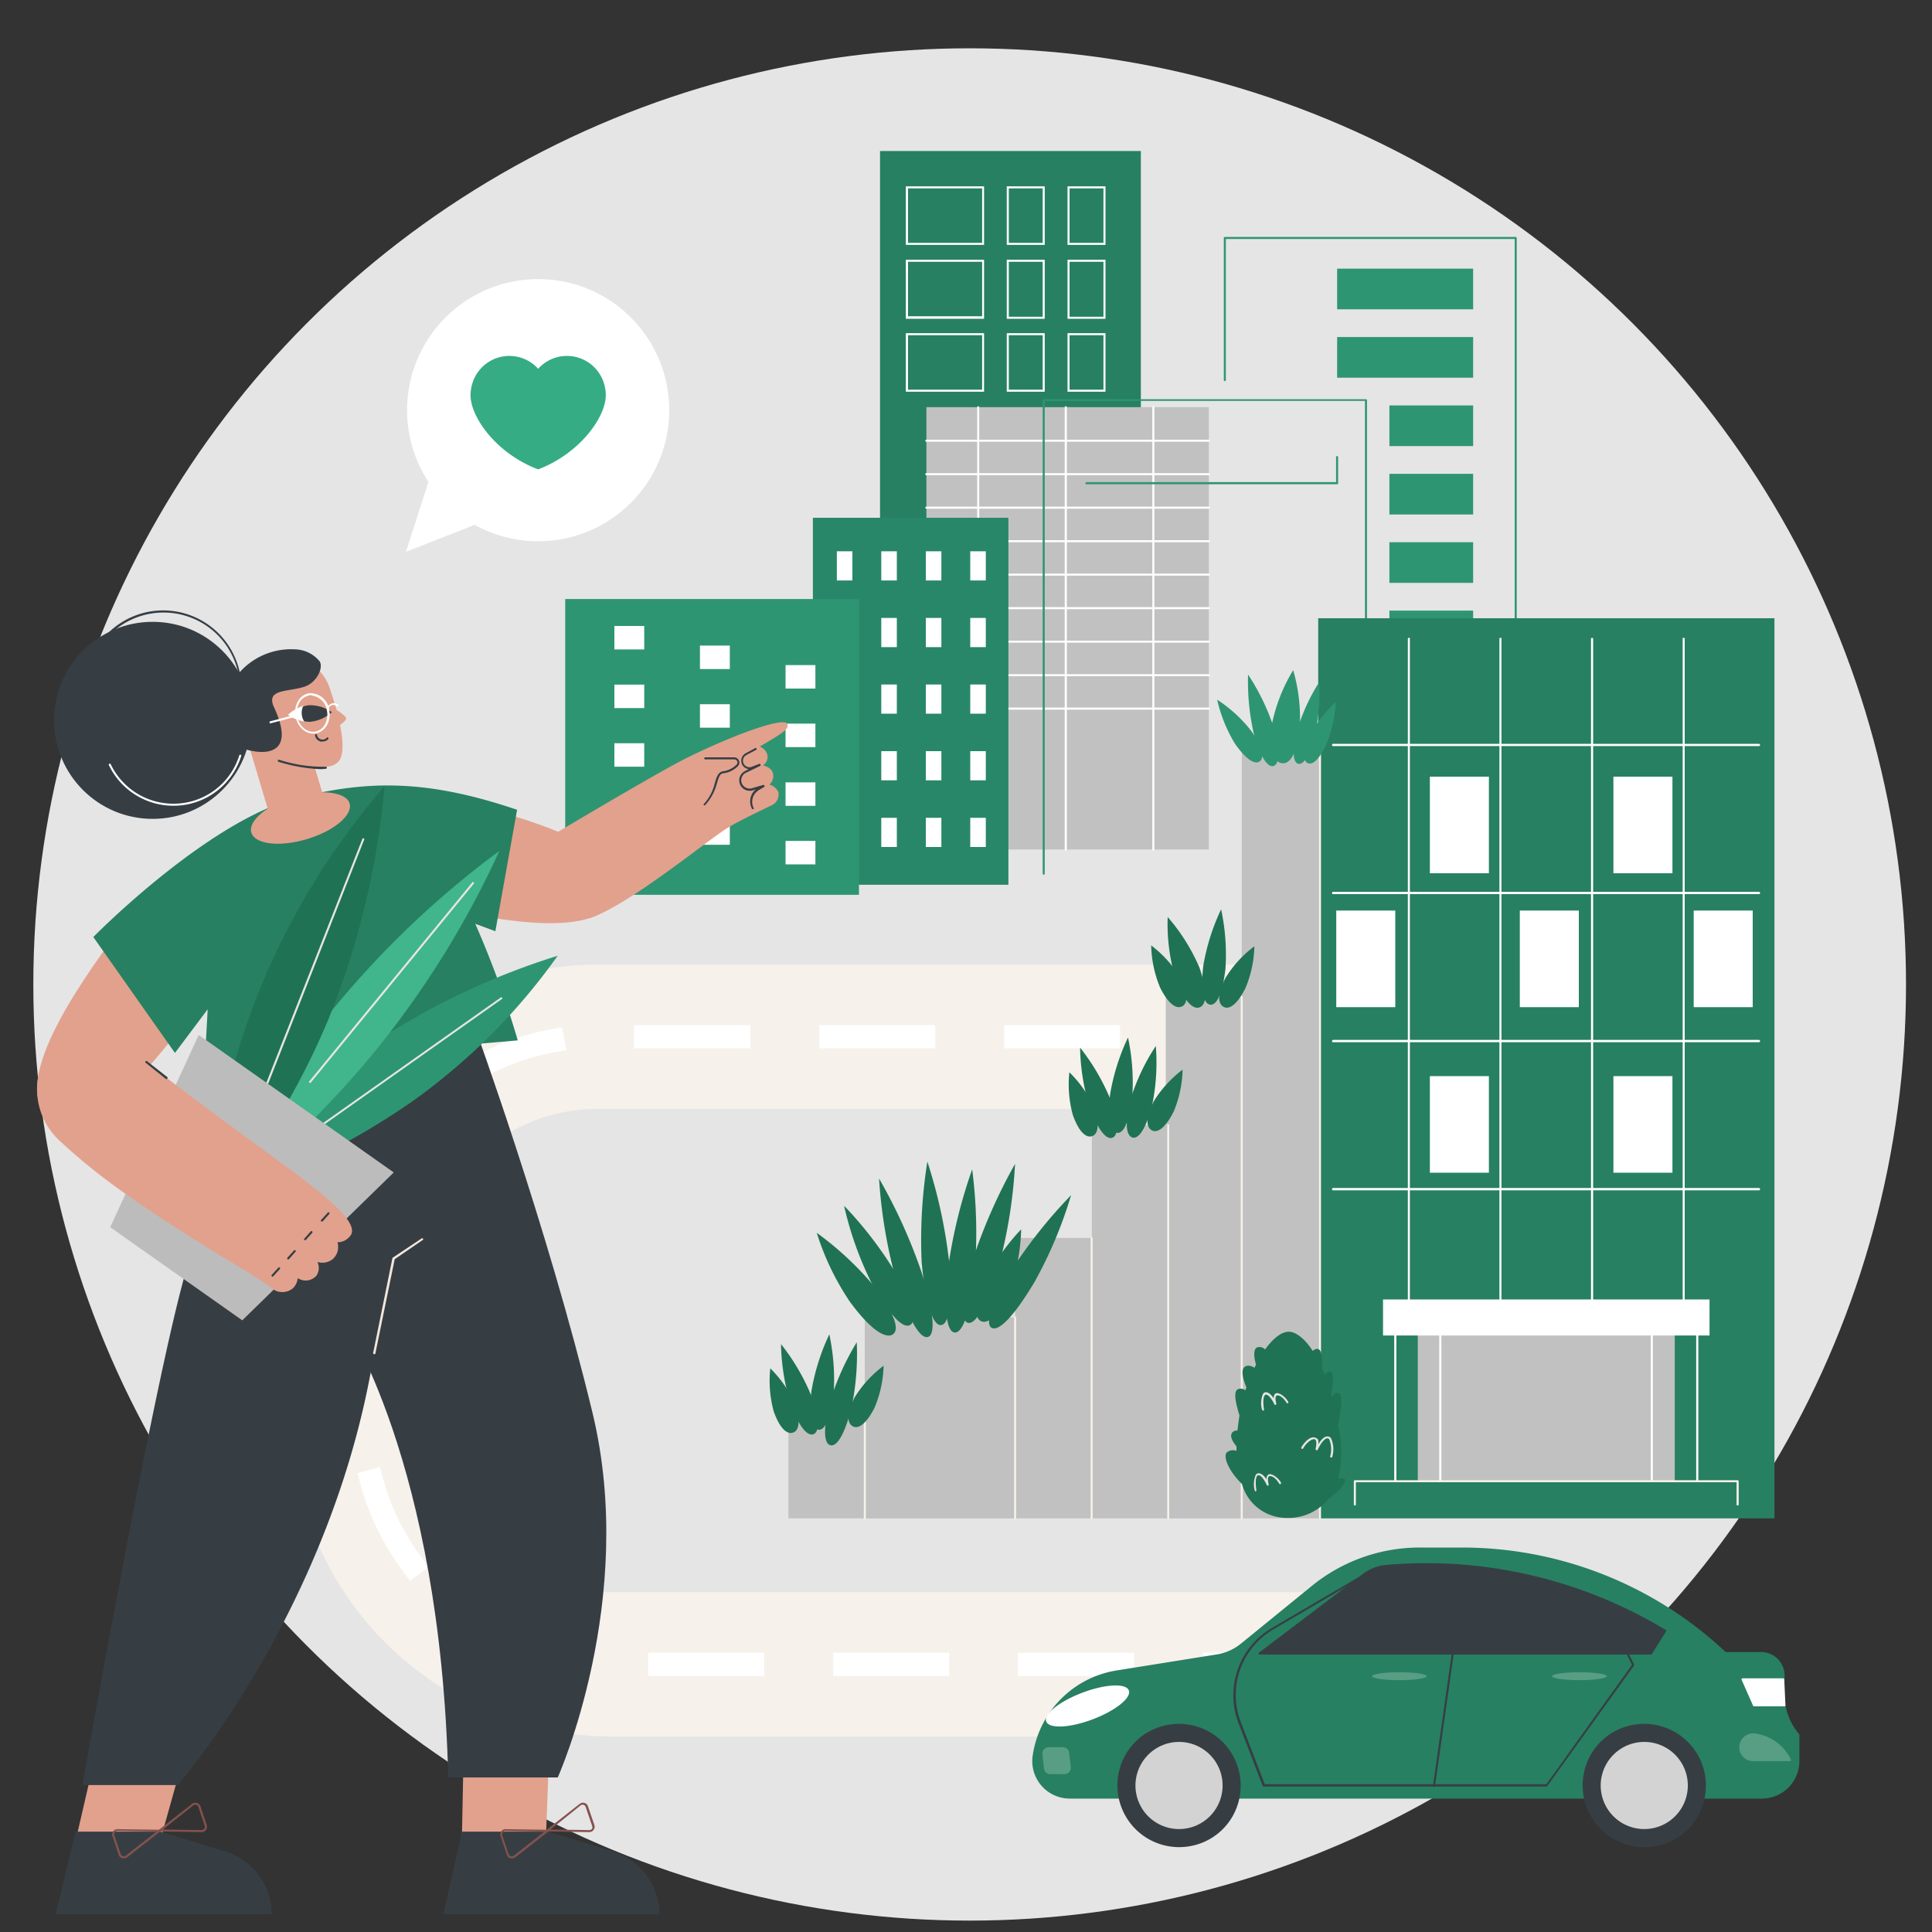 <svg xmlns="http://www.w3.org/2000/svg" xmlns:xlink="http://www.w3.org/1999/xlink" id="Layer_1" data-name="Layer 1" viewBox="0 0 200 200"><rect x="0" y="0" width="200" height="200" fill="#333333" stroke="none"/><defs><style>.cls-1{fill:none;}.cls-2{fill:#e5e5e5;}.cls-3{fill:#278062;}.cls-4{fill:#fff;}.cls-5{fill:#c1c1c1;}.cls-6{fill:#288768;}.cls-7{fill:#2e9572;}.cls-8{fill:#f7f1eb;}.cls-9{fill:#e2a18d;}.cls-10{fill:#363e44;}.cls-11{fill:#84524d;}.cls-12{fill:#f2e6dc;}.cls-13{fill:#41b58b;}.cls-14{fill:#207254;}.cls-15{fill:#bcbcbc;}.cls-16{clip-path:url(#clip-path);}.cls-17{fill:#d3d3d3;}.cls-18{fill:#579e85;}.cls-19{fill:#35ac84;}</style><clipPath id="clip-path"><path id="SVGID" class="cls-1" d="M29.81,74A3.94,3.94,0,0,1,32,73a4,4,0,0,1,2.36.72,3.94,3.94,0,0,1-2.23,1A4,4,0,0,1,29.81,74Z"></path></clipPath></defs><ellipse class="cls-2" cx="100.38" cy="101.91" rx="96.93" ry="96.91"></ellipse><polygon class="cls-3" points="91.1 33.69 91.1 15.63 118.1 15.63 118.1 64.6 91.1 56.02 91.1 33.69"></polygon><path class="cls-4" d="M114.44,25.35h-3.93V19.29h3.93Zm-3.72-.21h3.51V19.5h-3.51Z"></path><path class="cls-4" d="M114.44,33h-3.93V26.89h3.93Zm-3.72-.21h3.51V27.1h-3.51Z"></path><path class="cls-4" d="M114.44,40.55h-3.93V34.49h3.93Zm-3.72-.21h3.51V34.7h-3.51Z"></path><path class="cls-4" d="M108.15,25.35h-3.93V19.29h3.93Zm-3.72-.21h3.51V19.5h-3.51Z"></path><path class="cls-4" d="M108.15,33h-3.93V26.89h3.93Zm-3.72-.21h3.51V27.1h-3.51Z"></path><path class="cls-4" d="M108.15,40.55h-3.93V34.49h3.93Zm-3.72-.21h3.51V34.7h-3.51Z"></path><path class="cls-4" d="M101.87,25.35h-8.1V19.29h8.1ZM94,25.14h7.67V19.5H94Z"></path><path class="cls-4" d="M101.87,33h-8.1V26.89h8.1ZM94,32.74h7.67V27.1H94Z"></path><path class="cls-4" d="M101.87,40.55h-8.1V34.49h8.1ZM94,40.34h7.67V34.7H94Z"></path><rect class="cls-5" x="95.89" y="42.16" width="29.24" height="45.79" transform="translate(221.03 130.1) rotate(180)"></rect><path class="cls-4" d="M125.14,45.73H95.89a.1.1,0,0,1-.1-.11.09.09,0,0,1,.1-.1h29.25a.1.1,0,0,1,.1.1A.11.11,0,0,1,125.14,45.73Z"></path><path class="cls-4" d="M125.14,49.19H95.89a.09.09,0,0,1-.1-.1.1.1,0,0,1,.1-.11h29.25a.11.11,0,0,1,.1.11A.1.1,0,0,1,125.14,49.19Z"></path><path class="cls-4" d="M125.14,52.66H95.89a.1.1,0,0,1-.1-.1.1.1,0,0,1,.1-.11h29.25a.11.11,0,0,1,.1.11A.11.11,0,0,1,125.14,52.66Z"></path><path class="cls-4" d="M125.14,56.13H95.89a.1.1,0,0,1-.1-.11.09.09,0,0,1,.1-.1h29.25a.1.1,0,0,1,.1.1A.11.11,0,0,1,125.14,56.13Z"></path><path class="cls-4" d="M125.14,59.59H95.89a.09.09,0,0,1-.1-.1.1.1,0,0,1,.1-.11h29.25a.11.11,0,0,1,.1.11A.1.1,0,0,1,125.14,59.59Z"></path><path class="cls-4" d="M125.14,63.06H95.89a.1.1,0,0,1-.1-.11.1.1,0,0,1,.1-.1h29.25a.11.11,0,0,1,.1.1A.11.11,0,0,1,125.14,63.06Z"></path><path class="cls-4" d="M125.14,66.53H95.89a.1.1,0,0,1-.1-.11.09.09,0,0,1,.1-.1h29.25a.1.1,0,0,1,.1.1A.11.11,0,0,1,125.14,66.53Z"></path><path class="cls-4" d="M125.14,70H95.89a.09.09,0,0,1-.1-.1.1.1,0,0,1,.1-.11h29.25a.11.11,0,0,1,.1.11A.1.1,0,0,1,125.14,70Z"></path><path class="cls-4" d="M125.14,73.46H95.89a.1.1,0,0,1-.1-.11.1.1,0,0,1,.1-.1h29.25a.11.11,0,0,1,.1.1A.11.11,0,0,1,125.14,73.46Z"></path><path class="cls-4" d="M119.4,88.05a.11.11,0,0,1-.11-.11V42.16a.11.11,0,0,1,.11-.11.11.11,0,0,1,.1.11V87.94A.11.11,0,0,1,119.4,88.05Z"></path><path class="cls-4" d="M110.33,88.05a.11.11,0,0,1-.11-.11V42.16a.11.11,0,1,1,.22,0V87.94A.11.11,0,0,1,110.33,88.05Z"></path><path class="cls-4" d="M101.27,88.05a.11.11,0,0,1-.11-.11V42.16a.11.11,0,0,1,.11-.11.11.11,0,0,1,.1.11V87.94A.11.11,0,0,1,101.27,88.05Z"></path><rect class="cls-6" x="84.16" y="53.6" width="20.24" height="37.99" transform="translate(188.55 145.19) rotate(180)"></rect><rect class="cls-4" x="100.44" y="57.06" width="1.61" height="3.02" transform="translate(202.49 117.15) rotate(180)"></rect><rect class="cls-4" x="95.84" y="57.06" width="1.61" height="3.02" transform="translate(193.29 117.15) rotate(180)"></rect><rect class="cls-4" x="91.24" y="57.06" width="1.61" height="3.02" transform="translate(184.08 117.15) rotate(180)"></rect><rect class="cls-4" x="86.64" y="57.06" width="1.61" height="3.02" transform="translate(174.88 117.15) rotate(180)"></rect><rect class="cls-4" x="100.44" y="63.96" width="1.61" height="3.02" transform="translate(202.49 130.95) rotate(180)"></rect><rect class="cls-4" x="95.84" y="63.96" width="1.61" height="3.02" transform="translate(193.29 130.95) rotate(180)"></rect><rect class="cls-4" x="91.24" y="63.96" width="1.61" height="3.02" transform="translate(184.08 130.95) rotate(180)"></rect><rect class="cls-4" x="86.64" y="63.96" width="1.61" height="3.02" transform="translate(174.88 130.95) rotate(180)"></rect><rect class="cls-4" x="100.44" y="70.86" width="1.61" height="3.02" transform="translate(202.49 144.74) rotate(180)"></rect><rect class="cls-4" x="95.84" y="70.86" width="1.61" height="3.02" transform="translate(193.29 144.74) rotate(180)"></rect><rect class="cls-4" x="91.24" y="70.86" width="1.61" height="3.02" transform="translate(184.08 144.74) rotate(180)"></rect><rect class="cls-4" x="86.64" y="70.86" width="1.61" height="3.02" transform="translate(174.88 144.74) rotate(180)"></rect><rect class="cls-4" x="100.44" y="77.76" width="1.61" height="3.02" transform="translate(202.49 158.54) rotate(180)"></rect><rect class="cls-4" x="95.84" y="77.76" width="1.61" height="3.02" transform="translate(193.29 158.54) rotate(180)"></rect><rect class="cls-4" x="91.24" y="77.76" width="1.61" height="3.02" transform="translate(184.08 158.54) rotate(180)"></rect><rect class="cls-4" x="86.64" y="77.76" width="1.61" height="3.02" transform="translate(174.88 158.54) rotate(180)"></rect><rect class="cls-4" x="100.44" y="84.66" width="1.61" height="3.02" transform="translate(202.49 172.34) rotate(180)"></rect><rect class="cls-4" x="95.84" y="84.66" width="1.61" height="3.02" transform="translate(193.29 172.34) rotate(180)"></rect><rect class="cls-4" x="91.24" y="84.66" width="1.61" height="3.02" transform="translate(184.08 172.34) rotate(180)"></rect><rect class="cls-4" x="86.64" y="84.66" width="1.61" height="3.02" transform="translate(174.88 172.34) rotate(180)"></rect><rect class="cls-7" x="58.51" y="62.01" width="30.41" height="30.62" transform="translate(147.43 154.64) rotate(180)"></rect><rect class="cls-4" x="81.32" y="68.85" width="3.09" height="2.43" transform="translate(165.73 140.13) rotate(180)"></rect><rect class="cls-4" x="72.46" y="66.83" width="3.09" height="2.43" transform="translate(148.01 136.09) rotate(180)"></rect><rect class="cls-4" x="63.6" y="64.81" width="3.09" height="2.43" transform="translate(130.29 132.04) rotate(180)"></rect><rect class="cls-4" x="81.32" y="74.92" width="3.09" height="2.43" transform="translate(165.73 152.26) rotate(180)"></rect><rect class="cls-4" x="72.46" y="72.89" width="3.09" height="2.43" transform="translate(148.01 148.22) rotate(180)"></rect><rect class="cls-4" x="63.6" y="70.87" width="3.09" height="2.43" transform="translate(130.29 144.17) rotate(180)"></rect><rect class="cls-4" x="81.32" y="80.98" width="3.09" height="2.43" transform="translate(165.73 164.4) rotate(180)"></rect><rect class="cls-4" x="72.46" y="78.96" width="3.09" height="2.43" transform="translate(148.01 160.35) rotate(180)"></rect><rect class="cls-4" x="63.6" y="76.94" width="3.09" height="2.43" transform="translate(130.29 156.31) rotate(180)"></rect><rect class="cls-4" x="81.32" y="87.05" width="3.09" height="2.43" transform="translate(165.73 176.53) rotate(180)"></rect><rect class="cls-4" x="72.46" y="85.03" width="3.09" height="2.43" transform="translate(148.01 172.48) rotate(180)"></rect><rect class="cls-4" x="63.6" y="83" width="3.09" height="2.43" transform="translate(130.29 168.44) rotate(180)"></rect><path class="cls-7" d="M156.91,84.7a.11.11,0,0,1-.11-.11V24.74H126.9v14.6a.11.11,0,0,1-.11.11.1.1,0,0,1-.1-.11V24.63a.1.1,0,0,1,.1-.1h30.12a.1.1,0,0,1,.1.1v60A.1.1,0,0,1,156.91,84.7Z"></path><rect class="cls-7" x="138.42" y="27.81" width="14.08" height="4.21"></rect><rect class="cls-7" x="138.42" y="34.89" width="14.08" height="4.21"></rect><rect class="cls-7" x="143.83" y="41.97" width="8.67" height="4.21"></rect><rect class="cls-7" x="143.83" y="49.05" width="8.67" height="4.21"></rect><rect class="cls-7" x="143.83" y="56.13" width="8.67" height="4.21"></rect><rect class="cls-7" x="143.83" y="63.21" width="8.67" height="4.21"></rect><rect class="cls-7" x="143.83" y="70.29" width="8.67" height="4.21"></rect><path class="cls-7" d="M108.05,90.55a.11.11,0,0,1-.11-.11v-49a.11.11,0,0,1,.11-.11H141.4a.11.11,0,0,1,.11.11V81.92a.1.1,0,0,1-.11.1.1.1,0,0,1-.1-.1V41.5H108.15V90.44A.1.1,0,0,1,108.05,90.55Z"></path><path class="cls-7" d="M138.42,50.13H112.47a.11.11,0,0,1,0-.22h25.84v-2.6a.11.11,0,0,1,.11-.1.1.1,0,0,1,.1.1V50A.1.1,0,0,1,138.42,50.13Z"></path><path class="cls-8" d="M144.91,99.86h-83a33.24,33.24,0,0,0-33.21,33.2v20H43.6v-20a18.29,18.29,0,0,1,18.28-18.27h83Z"></path><path class="cls-4" d="M77.68,108.53H65.63v-2.41H77.68Zm19.14,0h-12v-2.41h12Zm19.13,0h-12v-2.41h12Zm19.14,0h-12v-2.41h12Zm-76.46.18-1.18.21a24.36,24.36,0,0,0-8.51,3.29l-1,.64-1.27-2,1-.63A26.61,26.61,0,0,1,57,106.56l1.18-.22Zm-15.7,8.71-.72,1a24.33,24.33,0,0,0-4,8.19l-.32,1.16-2.32-.63.32-1.16a26.81,26.81,0,0,1,4.4-9l.72-1Zm-5.59,29.23H34.93v-12h2.41Z"></path><path class="cls-8" d="M146.35,179.76h-83a33.24,33.24,0,0,1-33.21-33.2V114.91H45v31.65a18.3,18.3,0,0,0,18.27,18.27h83Z"></path><path class="cls-4" d="M79.11,173.5h-12v-2.41h12Zm19.14,0h-12v-2.41h12Zm19.14,0h-12v-2.41h12Zm19.14,0h-12v-2.41h12Zm-76.89-.22-1.19-.22a26.56,26.56,0,0,1-9.35-3.61l-1-.63,1.27-2,1,.64a24.22,24.22,0,0,0,8.51,3.28l1.19.22Zm-17.2-9.64-.72-1a26.69,26.69,0,0,1-4.41-9L37,152.51l2.32-.64.32,1.16a24.28,24.28,0,0,0,4,8.2l.72,1Zm-3.67-37.9h-2.4V114.91h2.4Z"></path><polygon class="cls-9" points="16.06 192.42 7.43 192.29 10 181.16 18.8 182.63 16.06 192.42"></polygon><path class="cls-10" d="M28.13,198.16H5.76l2.06-8.55h8.76l6.34,1.93A6.87,6.87,0,0,1,28.13,198.16Z"></path><path class="cls-11" d="M20.86,189.66h0l-4.63-.07,3.65-2.85a.53.53,0,0,1,.5-.1.55.55,0,0,1,.37.36l.65,1.93a.55.55,0,0,1-.08.51A.56.56,0,0,1,20.86,189.66Zm-4-.27,4,.06a.35.35,0,0,0,.28-.14.35.35,0,0,0,.05-.31l-.65-1.94a.39.39,0,0,0-.23-.22.35.35,0,0,0-.31.06Z"></path><path class="cls-11" d="M12.82,192.37a.44.44,0,0,1-.16,0,.54.54,0,0,1-.37-.36l-.65-1.93a.55.55,0,0,1,.08-.51.57.57,0,0,1,.46-.22l4.63.07-3.65,2.85A.54.54,0,0,1,12.82,192.37Zm-.65-2.83a.35.35,0,0,0-.28.14.35.35,0,0,0-.05.31l.65,1.94a.39.39,0,0,0,.23.22.35.35,0,0,0,.31-.06l3.18-2.49-4-.06Z"></path><polygon class="cls-9" points="56.37 194.09 47.74 193.96 48 181.16 56.8 182.63 56.37 194.09"></polygon><path class="cls-10" d="M68.27,198.16H45.9l1.93-8.55h8.89l6.34,1.93A6.89,6.89,0,0,1,68.27,198.16Z"></path><path class="cls-11" d="M61,189.66h0l-4.63-.07L60,186.74a.55.55,0,0,1,.51-.1.52.52,0,0,1,.36.36l.66,1.93a.56.56,0,0,1-.08.5A.55.55,0,0,1,61,189.66Zm-4-.27,4,.06a.36.36,0,0,0,.29-.14.38.38,0,0,0,0-.31l-.66-1.94a.34.34,0,0,0-.54-.16Z"></path><path class="cls-11" d="M53,192.37a.44.44,0,0,1-.16,0,.54.54,0,0,1-.37-.36l-.65-1.93a.55.55,0,0,1,.53-.73l4.64.07-3.65,2.85A.54.54,0,0,1,53,192.37Zm-.65-2.83a.32.32,0,0,0-.28.14A.32.32,0,0,0,52,190l.65,1.94a.39.39,0,0,0,.23.22.35.35,0,0,0,.31-.06l3.17-2.49-4-.06Z"></path><path class="cls-10" d="M27.47,108a175.1,175.1,0,0,0-8.94,26.26c-3.6,14.4-10,50.53-10,50.53H18.4S37.87,162.5,39.6,132l6-24.13Z"></path><path class="cls-10" d="M35.47,136.5S45.6,151.16,46.4,184H57.74s8.26-18.4,3.6-37.73S49.07,106.1,49.07,106.1H36.93Z"></path><path class="cls-12" d="M38.72,140.18h0a.11.11,0,0,1-.09-.13l2-9.84,3-2a.11.11,0,0,1,.15,0,.1.1,0,0,1,0,.14l-2.92,2-2,9.76A.1.1,0,0,1,38.72,140.18Z"></path><path class="cls-9" d="M42.67,93.31c5.14,1.07,19.78,5.06,21.39-1.1,1.33-5.1-13.1-8.36-18.13-9.75Q44.3,87.88,42.67,93.31Z"></path><path class="cls-9" d="M55,87.76s11.55-6.92,15.51-9c4.17-2.15,10.63-4.71,11-3.8.2.52-.61,1-2.87,2.33a1.22,1.22,0,0,1,.79.84,1,1,0,0,1-.46,1.1c.06,0,.76.18,1,.67a1.17,1.17,0,0,1-.33,1.32,1.46,1.46,0,0,1,.93.77,1.22,1.22,0,0,1-.75,1.4c-.89.44-3.34,1.58-4.56,2.35-2.4,1.52-10.21,8-14.26,9.32C61,91.42,55,87.76,55,87.76Z"></path><path class="cls-10" d="M72.94,83.37a.09.09,0,0,1-.07,0,.1.1,0,0,1,0-.15A4.79,4.79,0,0,0,74,81.05c.2-.66.35-1.18.94-1.22a2.44,2.44,0,0,0,1.29-.66.32.32,0,0,0-.22-.56h-3a.11.11,0,0,1-.11-.1.11.11,0,0,1,.11-.11h3a.54.54,0,0,1,.36.93,2.54,2.54,0,0,1-1.41.71c-.43,0-.55.39-.75,1.07A5.21,5.21,0,0,1,73,83.34.13.13,0,0,1,72.94,83.37Z"></path><path class="cls-10" d="M77.94,83.77a.13.13,0,0,1-.1-.06,1.63,1.63,0,0,1,.4-2l-.29.1a1.09,1.09,0,0,1-1.29-.5,1.12,1.12,0,0,1-.09-.84,1.07,1.07,0,0,1,.54-.64l.39-.21A.88.88,0,0,1,77.15,78l1-.54a.11.11,0,0,1,.15,0,.12.12,0,0,1,0,.15l-1,.53a.67.67,0,0,0,.57,1.22l.71-.28a.11.11,0,0,1,.14.06.1.1,0,0,1,0,.13L77.21,80a.86.86,0,0,0-.37,1.19.88.88,0,0,0,1,.41L79,81.26a.1.1,0,0,1,.13.06.1.1,0,0,1,0,.13l-.52.31A1.42,1.42,0,0,0,78,83.61a.11.11,0,0,1,0,.15Z"></path><path class="cls-9" d="M12.59,95.81C9.61,100.13.26,112.07,5.32,116c4.18,3.2,12.78-8.84,16-12.94Z"></path><path class="cls-3" d="M9.66,97S21.43,85,30.75,82.6c7.31-1.85,13.46-1.93,22.78,1.23L51.28,96.4l-2.08-.77a101.23,101.23,0,0,1,4.4,12.07l-32.43,2.78.33-6L18.11,109Z"></path><path class="cls-7" d="M42.46,114.17a75.33,75.33,0,0,1-20.36,9.9,63.61,63.61,0,0,1,15.27-15.22,75.19,75.19,0,0,1,20.36-9.91A63.75,63.75,0,0,1,42.46,114.17Z"></path><path class="cls-2" d="M32.09,117.41a.1.1,0,0,1-.08,0,.09.09,0,0,1,0-.14l19.81-14a.11.11,0,0,1,.15,0,.09.09,0,0,1,0,.14l-19.82,14Z"></path><path class="cls-13" d="M22,125a100,100,0,0,0,17-16.39,96.18,96.18,0,0,0,12.7-20.53,96.06,96.06,0,0,0-30,36.72Z"></path><rect class="cls-2" x="27.13" y="101.61" width="26.79" height="0.21" transform="translate(-63.83 68.59) rotate(-50.67)"></rect><path class="cls-14" d="M21.34,124.56l.81.56a78,78,0,0,0,11.79-19.47,84,84,0,0,0,5.87-24.26A76,76,0,0,0,27.06,102,85.71,85.71,0,0,0,21.34,124.56Z"></path><path class="cls-2" d="M27.64,112.2h0a.1.1,0,0,1-.06-.14l9.93-25.22a.1.1,0,1,1,.19.08l-9.92,25.22A.12.12,0,0,1,27.64,112.2Z"></path><polygon class="cls-15" points="40.76 121.37 20.57 107.14 11.41 127.04 25.08 136.68 40.76 121.37"></polygon><path class="cls-9" d="M15.65,110.33c4.23,3.38,14.59,10.85,15.58,11.62,1.83,1.44,5.83,4.4,5.13,5.83a1.66,1.66,0,0,1-1.43.82,1.66,1.66,0,0,1-.52,1.77,1.74,1.74,0,0,1-1.55.27,1.41,1.41,0,0,1-.11,1.42,1.48,1.48,0,0,1-1.93.25,1.65,1.65,0,0,1-.51,1.06,1.72,1.72,0,0,1-1.88.19c-1.63-1.28-4.51-2.85-7.82-4.94-7.8-4.91-11.07-7.43-14.4-10.49a7.28,7.28,0,0,1-2-7.69C8.07,110.4,11.81,110.38,15.65,110.33Z"></path><path class="cls-10" d="M17.25,111.71l-.06,0L15.06,110a.11.11,0,0,1,.14-.16l2.12,1.66a.11.11,0,0,1,0,.15A.13.13,0,0,1,17.25,111.71Z"></path><path class="cls-10" d="M33.31,126.44a.09.09,0,0,1-.07,0,.11.11,0,0,1,0-.15l.69-.76a.1.1,0,0,1,.15,0,.11.11,0,0,1,0,.15l-.68.76A.09.09,0,0,1,33.31,126.44Z"></path><path class="cls-10" d="M31.58,128.38l-.08,0a.11.11,0,0,1,0-.15l.68-.77a.11.11,0,0,1,.16.14l-.69.77A.11.11,0,0,1,31.58,128.38Z"></path><path class="cls-10" d="M29.83,130.38a.11.11,0,0,1-.08-.18l.69-.76a.1.1,0,1,1,.15.14l-.68.77A.11.11,0,0,1,29.83,130.38Z"></path><path class="cls-10" d="M28.21,132.16a.11.11,0,0,1-.08-.18l.69-.76a.11.11,0,0,1,.15,0,.12.12,0,0,1,0,.15l-.69.76A.09.09,0,0,1,28.21,132.16Z"></path><path class="cls-9" d="M36.19,83.16c.36,1.21-1.62,2.87-4.43,3.71s-5.38.53-5.74-.68,1.62-2.87,4.43-3.71S35.83,82,36.19,83.16Z"></path><path class="cls-9" d="M35.08,78.79c-1.17,1.5-6.24-.12-6.24-.12l-3.91-4.32a4.86,4.86,0,1,1,9.31-2.77S36.28,77.26,35.08,78.79Z"></path><rect class="cls-9" x="26.54" y="73.2" width="5.89" height="12.29" transform="translate(-21.44 11.73) rotate(-16.6)"></rect><path class="cls-9" d="M34.07,73s1.72,1,1.76,1.36-1.33,1.15-1.33,1.15S34.11,73,34.07,73Z"></path><path class="cls-4" d="M29.81,74a4.17,4.17,0,0,1,1.6-.93c.2-.06.3,1.65.08,1.62A4.18,4.18,0,0,1,29.81,74Z"></path><g class="cls-16"><path class="cls-10" d="M31.43,73a1.66,1.66,0,1,1,.67,2.25A1.66,1.66,0,0,1,31.43,73Z"></path></g><path class="cls-10" d="M33.39,76.76a.78.78,0,0,1-.22,0,.8.8,0,0,1-.56-.63A.11.11,0,0,1,32.7,76a.1.1,0,0,1,.12.09.59.59,0,0,0,.41.45.56.56,0,0,0,.6-.18.12.12,0,0,1,.15,0,.11.11,0,0,1,0,.15A.79.79,0,0,1,33.39,76.76Z"></path><path class="cls-10" d="M33.1,79.62a17.08,17.08,0,0,1-4.27-.76.12.12,0,0,1-.07-.14.13.13,0,0,1,.14-.07,14.66,14.66,0,0,0,4.82.72.12.12,0,0,1,.12.1.11.11,0,0,1-.1.11A4.4,4.4,0,0,1,33.1,79.62Z"></path><path class="cls-10" d="M24.68,77.3c-1.39-.66-1.81-3.93-1-6a7.13,7.13,0,0,1,6.87-4.08,3.4,3.4,0,0,1,2.56,1.27c.37.7-.34,2.16-1.55,2.58-1.7.59-4.08.2-3.2,2.13C31.07,79,26.21,78,24.68,77.3Z"></path><circle class="cls-10" cx="15.8" cy="74.57" r="10.2"></circle><path class="cls-4" d="M32.43,75.94a1.65,1.65,0,0,1-1.09-.43,2.3,2.3,0,0,1-.75-1.38,2.25,2.25,0,0,1,.26-1.54A1.63,1.63,0,0,1,32,71.76a2,2,0,0,1,2.09,1.79,2.25,2.25,0,0,1-.26,1.54,1.65,1.65,0,0,1-1.14.83Zm-.19-4L32,72a1.44,1.44,0,0,0-1,.72,2.06,2.06,0,0,0-.23,1.41,2,2,0,0,0,.68,1.25,1.4,1.4,0,0,0,1.17.36,1.44,1.44,0,0,0,1-.72,2.06,2.06,0,0,0,.23-1.41A1.81,1.81,0,0,0,32.24,72Z"></path><path class="cls-4" d="M28,74.88a.1.1,0,0,1-.1-.08.11.11,0,0,1,.07-.13L30.51,74a.12.12,0,0,1,.13.08.11.11,0,0,1-.08.13L28,74.88Z"></path><path class="cls-4" d="M34,73.28l-.06,0a.11.11,0,0,1,0-.15A.75.75,0,0,1,35,72.94a.1.1,0,0,1,0,.15.11.11,0,0,1-.15,0,.55.55,0,0,0-.78.12A.12.12,0,0,1,34,73.28Z"></path><path class="cls-10" d="M16.93,79.41A8.11,8.11,0,1,1,25,71.31,8.1,8.1,0,0,1,16.93,79.41Zm0-16a7.9,7.9,0,1,0,7.9,7.9A7.9,7.9,0,0,0,16.93,63.41Z"></path><path class="cls-4" d="M17.93,83.41a7.4,7.4,0,0,1-6.67-4.23.11.11,0,0,1,.19-.09,7.19,7.19,0,0,0,6.48,4.11,7.12,7.12,0,0,0,6.84-5,.11.11,0,0,1,.14-.07.1.1,0,0,1,.06.13A7.33,7.33,0,0,1,17.93,83.41Z"></path><rect class="cls-3" x="136.46" y="64" width="47.23" height="93.18"></rect><rect class="cls-4" x="148.02" y="80.4" width="6.11" height="10"></rect><rect class="cls-4" x="167.02" y="80.4" width="6.11" height="10"></rect><rect class="cls-4" x="167.02" y="111.4" width="6.11" height="10"></rect><rect class="cls-4" x="148.02" y="111.4" width="6.11" height="10"></rect><rect class="cls-4" x="138.33" y="94.26" width="6.11" height="10"></rect><rect class="cls-4" x="157.33" y="94.26" width="6.11" height="10"></rect><rect class="cls-4" x="175.33" y="94.26" width="6.11" height="10"></rect><path class="cls-4" d="M145.85,137.25a.11.11,0,0,1-.11-.11v-71a.11.11,0,0,1,.11-.12c.06,0,.1,0,.1.12v71A.1.1,0,0,1,145.85,137.25Z"></path><path class="cls-4" d="M155.33,137.25a.11.11,0,0,1-.11-.11v-71a.11.11,0,0,1,.11-.12c.06,0,.1,0,.1.12v71A.1.1,0,0,1,155.33,137.25Z"></path><path class="cls-4" d="M164.81,137.25a.11.11,0,0,1-.11-.11v-71a.11.11,0,1,1,.22,0v71A.11.11,0,0,1,164.81,137.25Z"></path><path class="cls-4" d="M174.29,137.25a.1.1,0,0,1-.1-.11v-71c0-.07,0-.12.1-.12a.11.11,0,0,1,.11.12v71A.11.11,0,0,1,174.29,137.25Z"></path><path class="cls-4" d="M182.12,77.23H138c-.06,0-.1,0-.1-.12A.11.11,0,0,1,138,77h44.1a.12.12,0,0,1,.1.12A.11.11,0,0,1,182.12,77.23Z"></path><path class="cls-4" d="M182.12,92.56H138c-.06,0-.1,0-.1-.12a.11.11,0,0,1,.1-.12h44.1a.12.12,0,0,1,.1.12A.11.11,0,0,1,182.12,92.56Z"></path><path class="cls-4" d="M182.12,107.89H138c-.06,0-.1,0-.1-.12a.11.11,0,0,1,.1-.12h44.1a.12.12,0,0,1,.1.12A.11.11,0,0,1,182.12,107.89Z"></path><path class="cls-4" d="M182.12,123.22H138c-.06,0-.1,0-.1-.12a.11.11,0,0,1,.1-.12h44.1a.12.12,0,0,1,.1.12A.11.11,0,0,1,182.12,123.22Z"></path><rect class="cls-5" x="146.77" y="136.38" width="26.6" height="16.96"></rect><path class="cls-4" d="M144.44,153.44a.1.1,0,0,1-.11-.1v-17a.11.11,0,1,1,.22,0v17A.1.1,0,0,1,144.44,153.44Z"></path><path class="cls-4" d="M149.1,153.44a.1.1,0,0,1-.11-.1v-17a.11.11,0,1,1,.22,0v17A.1.1,0,0,1,149.1,153.44Z"></path><path class="cls-4" d="M171,153.44a.1.1,0,0,1-.11-.1v-17a.11.11,0,0,1,.11-.11.1.1,0,0,1,.1.11v17A.09.09,0,0,1,171,153.44Z"></path><path class="cls-4" d="M175.7,153.44a.1.1,0,0,1-.11-.1v-17a.11.11,0,1,1,.22,0v17A.1.1,0,0,1,175.7,153.44Z"></path><rect class="cls-4" x="143.17" y="134.52" width="33.8" height="3.73"></rect><path class="cls-8" d="M179.88,155.85a.11.11,0,0,1-.11-.1v-2.31H140.36v2.31a.1.1,0,0,1-.1.1.11.11,0,0,1-.11-.1v-2.41a.11.11,0,0,1,.11-.11h39.62a.11.11,0,0,1,.11.11v2.41A.11.11,0,0,1,179.88,155.85Z"></path><rect class="cls-5" x="120.68" y="103.24" width="7.91" height="53.95"></rect><rect class="cls-5" x="113.03" y="116.48" width="7.91" height="40.7"></rect><rect class="cls-5" x="105.08" y="128.15" width="7.91" height="29.03"></rect><rect class="cls-5" x="97.17" y="136.38" width="7.91" height="20.81"></rect><rect class="cls-5" x="89.52" y="136.38" width="7.91" height="20.81"></rect><rect class="cls-5" x="81.62" y="146.78" width="7.91" height="10.4"></rect><rect class="cls-5" x="128.55" y="77.74" width="8.09" height="79.44"></rect><path class="cls-8" d="M128.55,157.29h0a.11.11,0,0,1-.11-.11l0-53.95a.11.11,0,0,1,.11-.1h0a.1.1,0,0,1,.1.11l0,53.94A.11.11,0,0,1,128.55,157.29Z"></path><path class="cls-8" d="M120.94,157.29a.11.11,0,0,1-.11-.11v-40.7a.1.1,0,0,1,.11-.1.09.09,0,0,1,.1.1v40.7A.1.1,0,0,1,120.94,157.29Z"></path><path class="cls-8" d="M113,157.29a.1.1,0,0,1-.1-.11v-29a.1.1,0,0,1,.1-.11.11.11,0,0,1,.11.11v29A.11.11,0,0,1,113,157.29Z"></path><path class="cls-8" d="M105.08,157.29a.11.11,0,0,1-.1-.11v-20.8a.11.11,0,0,1,.1-.11.11.11,0,0,1,.11.11v20.8A.11.11,0,0,1,105.08,157.29Z"></path><path class="cls-8" d="M89.52,157.29a.11.11,0,0,1-.1-.11v-10.4a.1.1,0,0,1,.1-.1.1.1,0,0,1,.11.1v10.4A.11.11,0,0,1,89.52,157.29Z"></path><path class="cls-8" d="M136.64,157.29a.1.1,0,0,1-.1-.11V77.74a.09.09,0,0,1,.1-.1.1.1,0,0,1,.11.1v79.44A.11.11,0,0,1,136.64,157.29Z"></path><path class="cls-14" d="M107.13,132.65c-2.26,3.8-3.74,5.12-4.43,4.83s-.33-2.08,1.93-5.88a51.13,51.13,0,0,1,6.25-7.88A45.07,45.07,0,0,1,107.13,132.65Z"></path><path class="cls-14" d="M95.41,131.73c1.4,4.54,1.37,6.52.62,6.68s-1.92-1.55-3.32-6.08A51.85,51.85,0,0,1,91,122,55.51,55.51,0,0,1,95.41,131.73Z"></path><path class="cls-14" d="M92.79,131.89c1.87,3.41,2.07,5,1.37,5.3s-2-.9-3.91-4.32a35.33,35.33,0,0,1-2.87-8.05A40,40,0,0,1,92.79,131.89Z"></path><path class="cls-14" d="M103.46,130.82c-1.34,4.55-2.49,6.27-3.24,6.12s-.81-2.14.53-6.69a56.19,56.19,0,0,1,4.33-9.77A51.47,51.47,0,0,1,103.46,130.82Z"></path><path class="cls-14" d="M98.24,130.51c.4,4.67-.06,6.61-.83,6.66s-1.56-1.82-2-6.49A51.62,51.62,0,0,1,96,120.25,52.79,52.79,0,0,1,98.24,130.51Z"></path><path class="cls-14" d="M100.92,131.48c-.5,4.67-1.33,6.52-2.09,6.46s-1.19-2-.69-6.67a52.77,52.77,0,0,1,2.5-10.22A51.74,51.74,0,0,1,100.92,131.48Z"></path><path class="cls-14" d="M104.54,133.49c-1.12,2.63-2.16,3.53-2.89,3.31s-.86-1.47.26-4.1a22.38,22.38,0,0,1,3.8-5.44A19.58,19.58,0,0,1,104.54,133.49Z"></path><path class="cls-14" d="M90.67,133.37c2.15,2.91,2.43,4.42,1.69,4.8s-2.22-.48-4.37-3.4a27.34,27.34,0,0,1-3.44-7.15A33.06,33.06,0,0,1,90.67,133.37Z"></path><path class="cls-14" d="M81.81,145.22c.92,2.58,1.79,3.46,2.39,3.25s.7-1.44-.22-4a22.29,22.29,0,0,0-3.13-5.33A22.15,22.15,0,0,0,81.81,145.22Z"></path><path class="cls-14" d="M84,144c-.31,2.73.07,3.9.71,4s1.27-1,1.59-3.7a22.55,22.55,0,0,0-.45-6.17A22.51,22.51,0,0,0,84,144Z"></path><path class="cls-14" d="M85.9,145.18c-.75,2.94-.56,4.27.06,4.43s1.42-.91,2.18-3.86a27.22,27.22,0,0,0,.55-6.8A27.15,27.15,0,0,0,85.9,145.18Z"></path><path class="cls-14" d="M88.48,144.64c-.88,1.73-.78,2.67-.22,3s1.39-.18,2.27-1.91a11.89,11.89,0,0,0,.94-4.35A12,12,0,0,0,88.48,144.64Z"></path><path class="cls-14" d="M80.1,146.12c.65,1.82,1.4,2.39,2,2.18s.82-1.13.17-3a11.9,11.9,0,0,0-2.53-3.65A12,12,0,0,0,80.1,146.12Z"></path><path class="cls-7" d="M129.79,75.94c.74,2.62,1.5,3.54,2.06,3.35s.71-1.41,0-4a23,23,0,0,0-2.65-5.46A24.38,24.38,0,0,0,129.79,75.94Z"></path><path class="cls-7" d="M131.66,75c-.33,2.66.17,3.84,1,4s1.56-.87,1.89-3.53a18,18,0,0,0-.68-6.1A17.64,17.64,0,0,0,131.66,75Z"></path><path class="cls-7" d="M134.31,75.5c-.61,2.33-.44,3.41.07,3.56s1.16-.68,1.76-3a21,21,0,0,0,.41-5.43A20.16,20.16,0,0,0,134.31,75.5Z"></path><path class="cls-7" d="M135.63,76.07c-.81,1.73-.76,2.65-.29,2.91s1.19-.24,2-2a13.86,13.86,0,0,0,.94-4.3A12.63,12.63,0,0,0,135.63,76.07Z"></path><path class="cls-7" d="M127.85,77c1.23,1.75,2.11,2.17,2.57,1.81s.35-1.38-.88-3.13A14.45,14.45,0,0,0,126,72.43,15.28,15.28,0,0,0,127.85,77Z"></path><path class="cls-14" d="M112.77,114.53c.92,2.58,1.79,3.46,2.38,3.25s.71-1.45-.21-4a22.42,22.42,0,0,0-3.13-5.33A22.15,22.15,0,0,0,112.77,114.53Z"></path><path class="cls-14" d="M114.92,113.27c-.31,2.73.07,3.9.71,4s1.27-1,1.58-3.7a22.3,22.3,0,0,0-.44-6.17A22.36,22.36,0,0,0,114.92,113.27Z"></path><path class="cls-14" d="M117.05,113.75c-.67,2.62-.44,3.81.17,4s1.39-.78,2.06-3.4a21.72,21.72,0,0,0,.37-6.07A21.75,21.75,0,0,0,117.05,113.75Z"></path><path class="cls-14" d="M119.44,114c-.88,1.73-.78,2.67-.22,3s1.39-.18,2.27-1.91a11.82,11.82,0,0,0,.93-4.36A12.1,12.1,0,0,0,119.44,114Z"></path><path class="cls-14" d="M111.06,115.42c.65,1.83,1.4,2.4,2,2.19s.82-1.14.17-3A11.75,11.75,0,0,0,110.7,111,11.92,11.92,0,0,0,111.06,115.42Z"></path><path class="cls-14" d="M121.63,101.09c.92,2.58,1.86,3.44,2.55,3.19s.88-1.5,0-4.08a19.8,19.8,0,0,0-3.3-5.27A19.51,19.51,0,0,0,121.63,101.09Z"></path><path class="cls-14" d="M124.56,100c-.31,2.73.07,3.9.71,4s1.27-1,1.59-3.71a22.51,22.51,0,0,0-.45-6.16A22.36,22.36,0,0,0,124.56,100Z"></path><path class="cls-14" d="M126.87,101.22c-.89,1.73-.79,2.67-.22,3s1.39-.18,2.27-1.91a11.78,11.78,0,0,0,.93-4.35A11.83,11.83,0,0,0,126.87,101.22Z"></path><path class="cls-14" d="M120.11,102.27c.88,1.73,1.69,2.2,2.26,1.91s.67-1.22-.2-3a12,12,0,0,0-3-3.31A12,12,0,0,0,120.11,102.27Z"></path><path class="cls-14" d="M127,150.35a1,1,0,0,1,1-.15v-.47c-.37-.47-.72-1-.46-1.41a.59.59,0,0,1,.56-.22c.06-.53.13-1.06.21-1.57-.51-1.67-.58-2.5-.16-2.72a.75.75,0,0,1,.78.13c0-.1.06-.21.1-.31-.3-.73-.65-1.79-.17-2.14.11-.08.44-.25,1,.1.06-.11.11-.22.16-.33-.31-1.08-.18-1.64.1-1.77a.78.78,0,0,1,.84.21c.83-1.17,1.72-1.84,2.45-1.84s1.68.72,2.49,2a.57.57,0,0,1,.56-.21c.42.14.44,1.21.39,2,.09.2.17.41.26.63.37-.33.56-.32.72-.25s.26,1.1-.05,2.24l.09.32c.46-.52.6-.41.75-.36.45.15.19,1.84-.1,3.26l.12.7a11.88,11.88,0,0,1-.11,4.88c.43-.08.62,0,.69.06.18.26-.51,1.22-1.67,2a5.28,5.28,0,0,1-4.28,2,4.78,4.78,0,0,1-4.7-3.51C127.24,152.34,126.57,150.82,127,150.35Z"></path><path class="cls-2" d="M137.79,150.88h0a.1.1,0,0,1-.09-.12,2.77,2.77,0,0,0-.09-1.75.27.27,0,0,0-.17-.11c-.4-.05-.9.88-1.05,1.21a.11.11,0,0,1-.13,0,.1.1,0,0,1-.07-.12c.09-.43.14-.95-.11-1s-.79.28-1.17.94a.11.11,0,1,1-.19-.11c.42-.71,1-1.15,1.42-1s.34.38.33.68c.25-.39.61-.85,1-.8a.47.47,0,0,1,.32.19,2.85,2.85,0,0,1,.13,1.91A.1.1,0,0,1,137.79,150.88Z"></path><path class="cls-2" d="M130,154.39a.11.11,0,0,1-.11-.09,2.48,2.48,0,0,1,.11-1.63.4.4,0,0,1,.28-.16c.32,0,.62.31.82.63,0-.24.07-.47.3-.53s.86.27,1.21.87a.11.11,0,0,1-.19.11c-.31-.55-.75-.84-1-.78s-.16.49-.09.85a.1.1,0,0,1-.2.06c-.15-.34-.56-1.05-.86-1a.17.17,0,0,0-.14.08c-.09.12-.21.47-.07,1.47a.11.11,0,0,1-.09.12Z"></path><path class="cls-2" d="M130.74,146a.11.11,0,0,1-.1-.09,2.44,2.44,0,0,1,.11-1.62.38.38,0,0,1,.28-.17c.31,0,.61.31.82.63,0-.25.07-.47.29-.53s.86.27,1.21.88a.1.1,0,0,1,0,.14.11.11,0,0,1-.15,0c-.32-.54-.76-.84-1-.78s-.15.5-.08.85a.1.1,0,0,1-.07.12.1.1,0,0,1-.13-.06c-.15-.34-.56-1-.86-1a.17.17,0,0,0-.14.08c-.09.12-.22.47-.07,1.47a.1.1,0,0,1-.09.12Z"></path><path class="cls-3" d="M106.89,181.84a3.88,3.88,0,0,0,3.85,4.35H182.4a3.88,3.88,0,0,0,3.87-3.88v-2.7a.07.07,0,0,0,0-.06,6.29,6.29,0,0,1-1.53-4.1v-2a2.43,2.43,0,0,0-2.43-2.43h-3.6a.11.11,0,0,1-.07,0,39.87,39.87,0,0,0-27.2-10.82H147a17.67,17.67,0,0,0-11.17,3.95l-7.37,6a5.28,5.28,0,0,1-2.52,1.12l-10.32,1.65A10.44,10.44,0,0,0,106.89,181.84Z"></path><path class="cls-10" d="M115.84,183.38a6.39,6.39,0,0,0,7.67,7.67,6.32,6.32,0,0,0,4.76-4.76,6.39,6.39,0,0,0-7.68-7.67A6.32,6.32,0,0,0,115.84,183.38Z"></path><path class="cls-17" d="M117.6,184.12a4.51,4.51,0,1,0,3.74-3.74A4.52,4.52,0,0,0,117.6,184.12Z"></path><path class="cls-10" d="M164,183.38a6.39,6.39,0,0,0,7.67,7.67,6.32,6.32,0,0,0,4.76-4.76,6.39,6.39,0,0,0-7.68-7.67A6.32,6.32,0,0,0,164,183.38Z"></path><path class="cls-17" d="M165.76,184.12a4.51,4.51,0,1,0,3.74-3.74A4.52,4.52,0,0,0,165.76,184.12Z"></path><path class="cls-10" d="M170.9,171.28H130.39a.11.11,0,0,1-.07-.19L141,163a4.68,4.68,0,0,1,2.46-1,47.9,47.9,0,0,1,29,6.75.11.11,0,0,1,0,.15L171,171.23A.12.12,0,0,1,170.9,171.28Z"></path><path class="cls-4" d="M108.3,178.21c.29.77,2.44.67,4.8-.22s4.05-2.23,3.76-3-2.44-.66-4.8.23S108,177.45,108.3,178.21Z"></path><path class="cls-4" d="M181.58,176.64h3.14a.11.11,0,0,0,.11-.11l-.13-2.69a.1.1,0,0,0-.11-.1h-4.2a.11.11,0,0,0-.1.15l1.19,2.69A.11.11,0,0,0,181.58,176.64Z"></path><path class="cls-10" d="M160.12,184.94H130.81a.12.12,0,0,1-.1-.07l-2.49-6.46a8.07,8.07,0,0,1,3.37-9.84l9.62-5.64a.11.11,0,0,1,.15,0,.12.12,0,0,1,0,.15l-9.62,5.64a7.86,7.86,0,0,0-3.28,9.58l2.44,6.33a.11.11,0,0,0,.1.07h29a.12.12,0,0,0,.08,0l8.83-12.31a.11.11,0,0,0,0-.11l-1.76-3.53a.1.1,0,0,1,.05-.14.11.11,0,0,1,.14.05l1.82,3.64v.11l-9,12.5A.12.12,0,0,1,160.12,184.94Z"></path><path class="cls-10" d="M148.43,185h0a.12.12,0,0,1-.09-.12l2-14.12a.11.11,0,0,1,.12-.09.1.1,0,0,1,.09.12l-2,14.12A.1.1,0,0,1,148.43,185Z"></path><ellipse class="cls-18" cx="163.5" cy="173.52" rx="2.83" ry="0.41"></ellipse><ellipse class="cls-18" cx="144.86" cy="173.52" rx="2.83" ry="0.41"></ellipse><path class="cls-18" d="M181.61,182.31h3.68a.12.12,0,0,0,.1-.16,4.8,4.8,0,0,0-3.78-2.71h0a1.44,1.44,0,1,0,0,2.87Z"></path><path class="cls-18" d="M108.73,183.66h1.46a.66.66,0,0,0,.66-.73l-.17-1.47a.66.66,0,0,0-.65-.59h-1.47a.66.66,0,0,0-.65.74l.16,1.47A.66.66,0,0,0,108.73,183.66Z"></path><circle class="cls-4" cx="55.71" cy="42.46" r="13.57"></circle><polygon class="cls-4" points="42.02 57.13 44.61 49.09 49.88 54.04 42.02 57.13"></polygon><path class="cls-19" d="M48.89,39.72a4,4,0,0,1,6.82-1.54,4,4,0,0,1,6.82,1.54,4,4,0,0,1,.18,1.2c0,2.23-2.64,6-7,7.67-4.37-1.65-7-5.44-7-7.67A4,4,0,0,1,48.89,39.72Z"></path></svg>